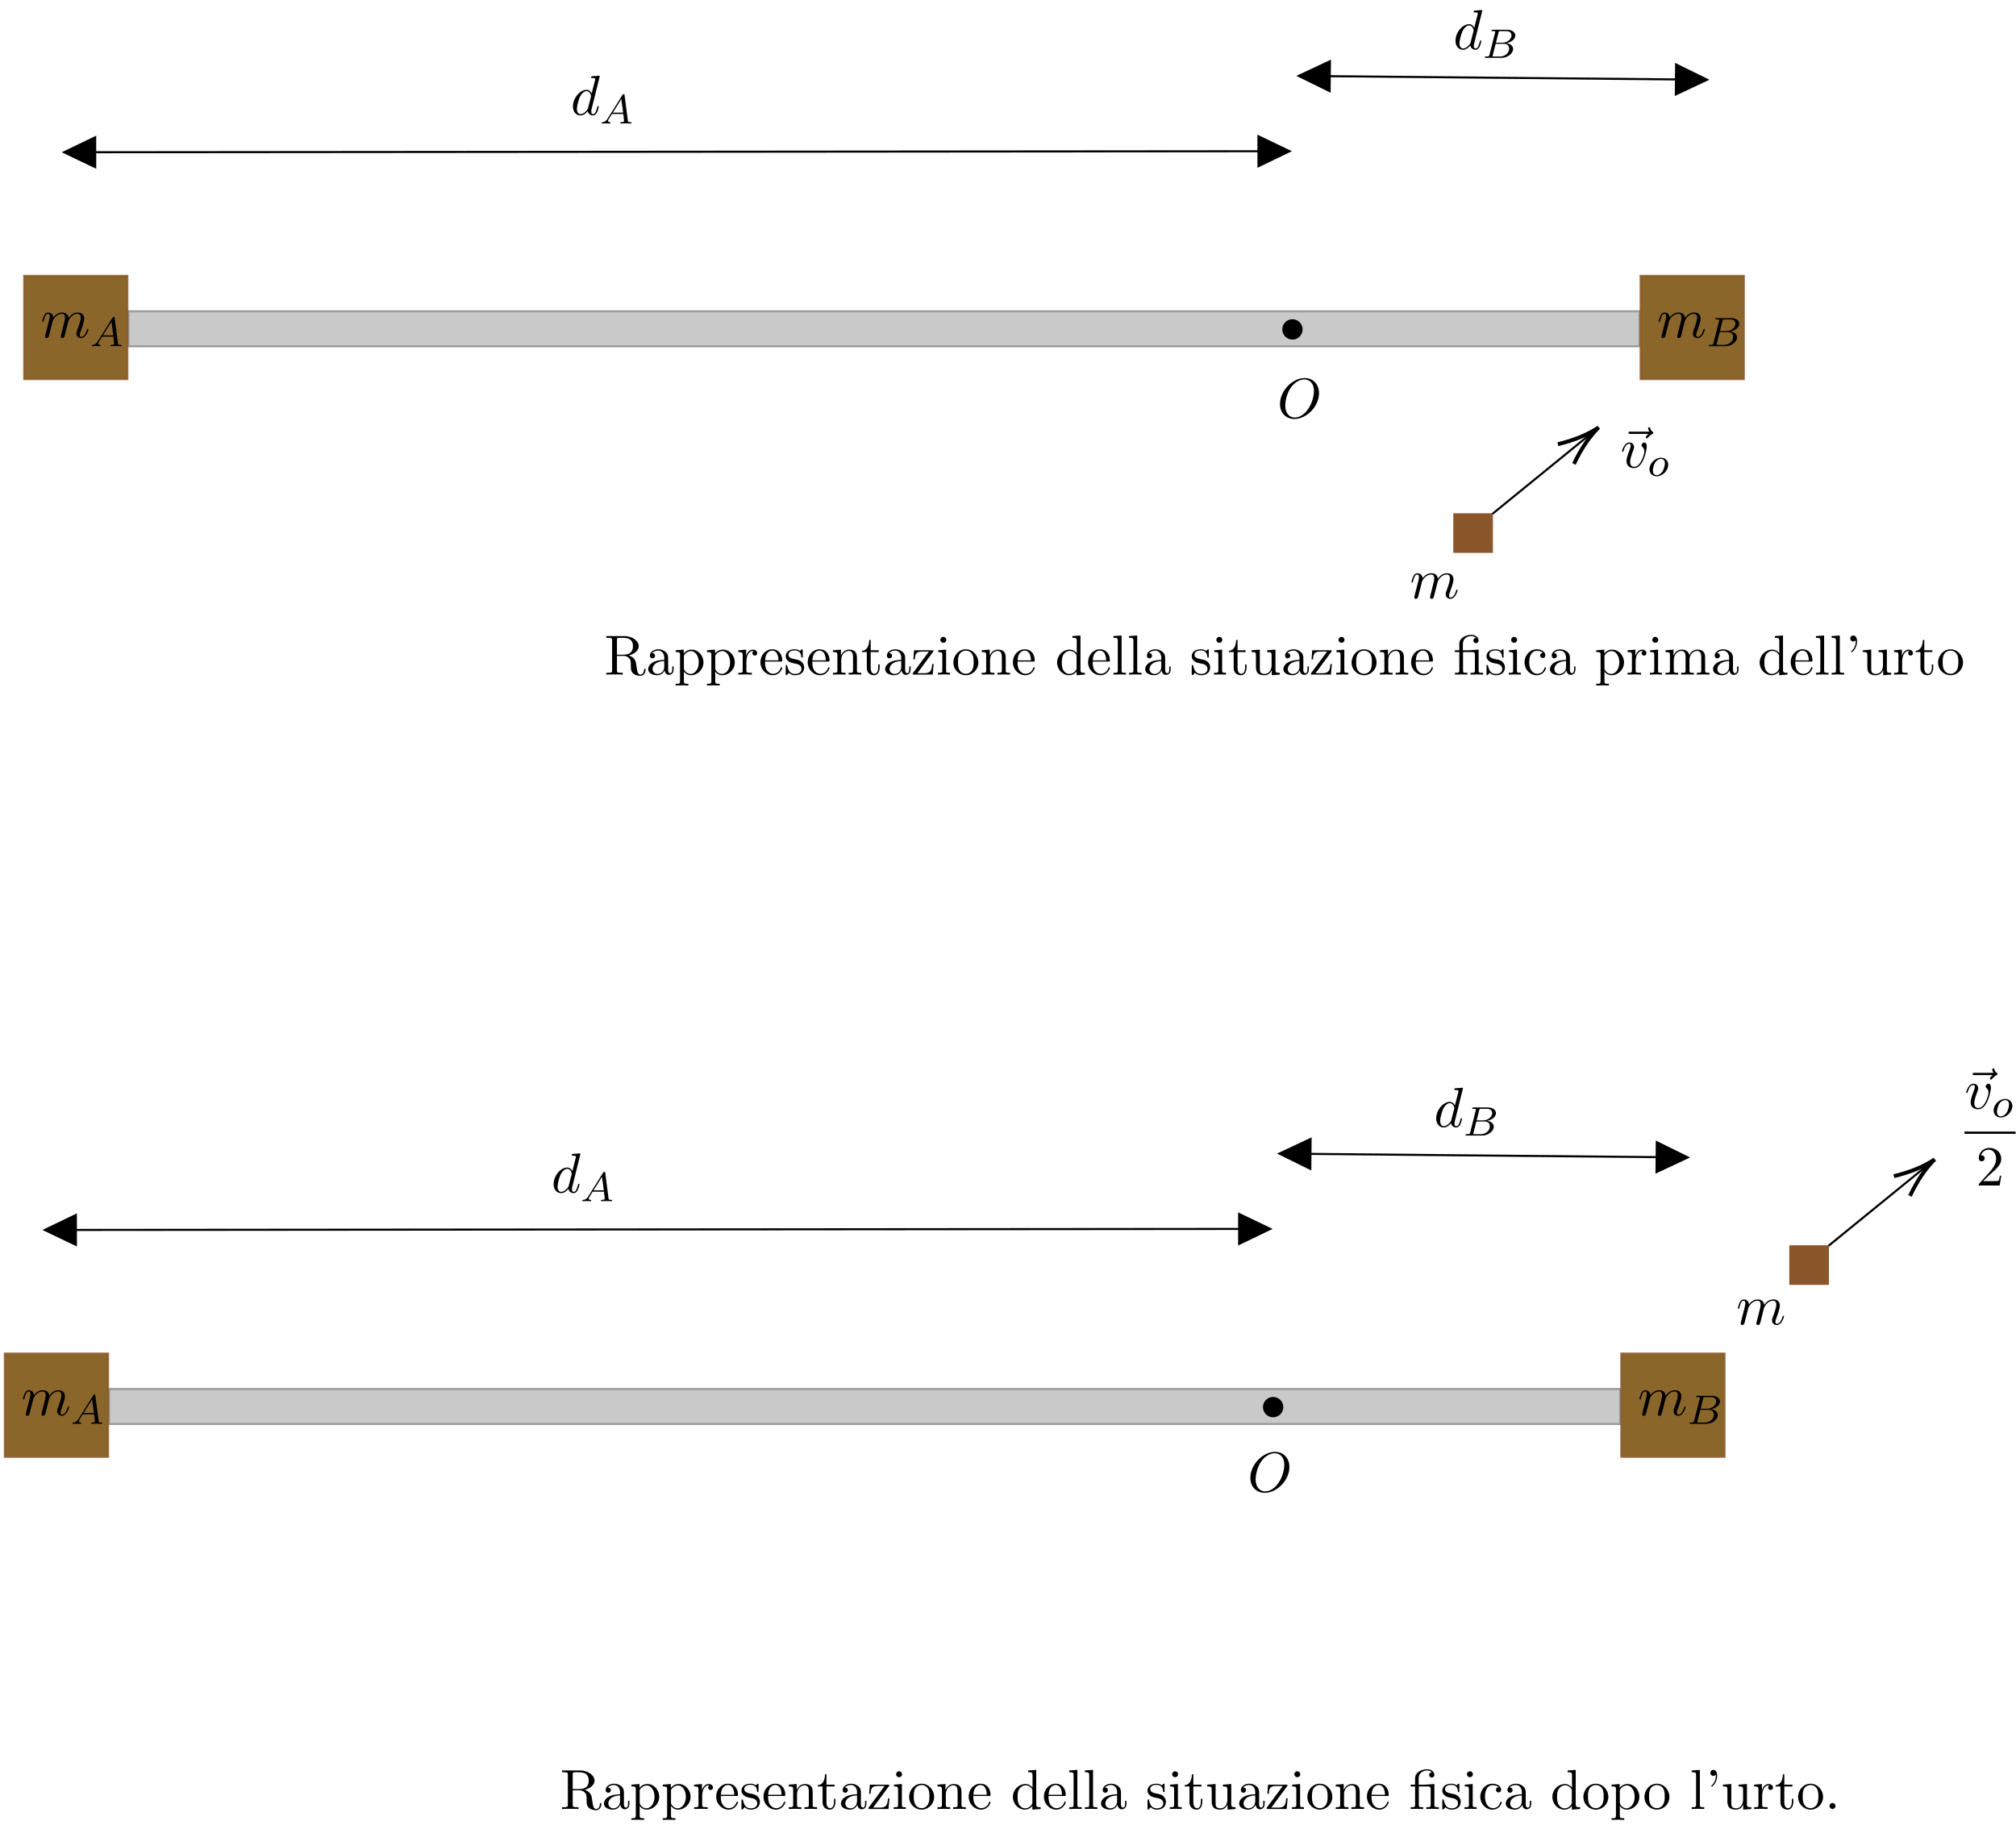 <?xml version="1.0" encoding="UTF-8"?>
<svg xmlns="http://www.w3.org/2000/svg" xmlns:xlink="http://www.w3.org/1999/xlink" width="390pt" height="353pt" viewBox="0 0 390 353" version="1.1">
<defs>
<g>
<symbol overflow="visible" id="glyph0-0">
<path style="stroke:none;" d=""/>
</symbol>
<symbol overflow="visible" id="glyph0-1">
<path style="stroke:none;" d="M 0.953 -0.641 C 0.922 -0.484 0.859 -0.234 0.859 -0.172 C 0.859 0.016 1.016 0.125 1.172 0.125 C 1.312 0.125 1.5 0.031 1.578 -0.188 C 1.594 -0.203 1.719 -0.719 1.781 -1 L 2.031 -1.969 C 2.094 -2.219 2.156 -2.453 2.219 -2.703 C 2.25 -2.891 2.344 -3.203 2.359 -3.25 C 2.516 -3.594 3.094 -4.578 4.141 -4.578 C 4.625 -4.578 4.719 -4.172 4.719 -3.812 C 4.719 -3.547 4.641 -3.234 4.562 -2.906 L 4.25 -1.641 L 4.031 -0.812 C 3.984 -0.594 3.891 -0.234 3.891 -0.172 C 3.891 0.016 4.047 0.125 4.203 0.125 C 4.547 0.125 4.609 -0.156 4.703 -0.5 C 4.859 -1.109 5.25 -2.703 5.359 -3.125 C 5.391 -3.266 5.969 -4.578 7.156 -4.578 C 7.625 -4.578 7.75 -4.203 7.75 -3.812 C 7.75 -3.203 7.281 -1.953 7.062 -1.375 C 6.969 -1.109 6.922 -1 6.922 -0.781 C 6.922 -0.266 7.312 0.125 7.812 0.125 C 8.844 0.125 9.25 -1.469 9.25 -1.562 C 9.25 -1.672 9.156 -1.672 9.125 -1.672 C 9.016 -1.672 9.016 -1.641 8.953 -1.469 C 8.797 -0.891 8.438 -0.125 7.844 -0.125 C 7.656 -0.125 7.578 -0.234 7.578 -0.484 C 7.578 -0.75 7.672 -1.016 7.781 -1.25 C 7.984 -1.828 8.438 -3.031 8.438 -3.656 C 8.438 -4.359 8 -4.828 7.188 -4.828 C 6.375 -4.828 5.812 -4.344 5.406 -3.766 C 5.406 -3.906 5.359 -4.281 5.062 -4.531 C 4.781 -4.766 4.438 -4.828 4.172 -4.828 C 3.188 -4.828 2.656 -4.125 2.469 -3.875 C 2.406 -4.5 1.953 -4.828 1.469 -4.828 C 0.953 -4.828 0.75 -4.391 0.656 -4.203 C 0.453 -3.812 0.312 -3.172 0.312 -3.141 C 0.312 -3.031 0.422 -3.031 0.453 -3.031 C 0.562 -3.031 0.562 -3.047 0.625 -3.281 C 0.812 -4.062 1.031 -4.578 1.422 -4.578 C 1.609 -4.578 1.766 -4.5 1.766 -4.078 C 1.766 -3.844 1.734 -3.734 1.594 -3.156 Z M 0.953 -0.641 "/>
</symbol>
<symbol overflow="visible" id="glyph0-2">
<path style="stroke:none;" d="M 5.625 -7.453 C 5.625 -7.453 5.625 -7.562 5.484 -7.562 C 5.328 -7.562 4.281 -7.469 4.094 -7.453 C 4.016 -7.438 3.953 -7.391 3.953 -7.234 C 3.953 -7.109 4.047 -7.109 4.203 -7.109 C 4.734 -7.109 4.75 -7.031 4.75 -6.922 L 4.719 -6.703 L 4.062 -4.125 C 3.875 -4.531 3.562 -4.828 3.062 -4.828 C 1.781 -4.828 0.438 -3.219 0.438 -1.625 C 0.438 -0.594 1.031 0.125 1.891 0.125 C 2.109 0.125 2.656 0.078 3.297 -0.703 C 3.391 -0.234 3.781 0.125 4.297 0.125 C 4.672 0.125 4.922 -0.125 5.109 -0.484 C 5.297 -0.875 5.438 -1.531 5.438 -1.562 C 5.438 -1.672 5.328 -1.672 5.297 -1.672 C 5.188 -1.672 5.188 -1.625 5.141 -1.469 C 4.969 -0.766 4.766 -0.125 4.312 -0.125 C 4.031 -0.125 3.984 -0.406 3.984 -0.625 C 3.984 -0.891 4.016 -0.953 4.062 -1.141 Z M 3.359 -1.297 C 3.297 -1.094 3.297 -1.078 3.141 -0.891 C 2.656 -0.297 2.219 -0.125 1.906 -0.125 C 1.359 -0.125 1.203 -0.719 1.203 -1.141 C 1.203 -1.688 1.562 -3.031 1.812 -3.531 C 2.156 -4.172 2.641 -4.578 3.078 -4.578 C 3.781 -4.578 3.938 -3.688 3.938 -3.625 C 3.938 -3.562 3.922 -3.484 3.906 -3.438 Z M 3.359 -1.297 "/>
</symbol>
<symbol overflow="visible" id="glyph0-3">
<path style="stroke:none;" d="M 5.859 -6.484 C 5.703 -6.344 5.344 -6.047 5.344 -5.844 C 5.344 -5.734 5.453 -5.625 5.562 -5.625 C 5.656 -5.625 5.719 -5.703 5.766 -5.766 C 5.906 -5.938 6.156 -6.234 6.625 -6.484 C 6.703 -6.516 6.812 -6.578 6.812 -6.703 C 6.812 -6.812 6.734 -6.875 6.656 -6.922 C 6.422 -7.094 6.297 -7.281 6.219 -7.547 C 6.188 -7.641 6.156 -7.781 6 -7.781 C 5.844 -7.781 5.781 -7.641 5.781 -7.562 C 5.781 -7.5 5.875 -7.156 6.047 -6.922 L 2.359 -6.922 C 2.188 -6.922 1.984 -6.922 1.984 -6.703 C 1.984 -6.484 2.188 -6.484 2.359 -6.484 Z M 5.859 -6.484 "/>
</symbol>
<symbol overflow="visible" id="glyph0-4">
<path style="stroke:none;" d="M 5.109 -4.062 C 5.109 -4.641 4.828 -4.828 4.625 -4.828 C 4.359 -4.828 4.094 -4.531 4.094 -4.297 C 4.094 -4.156 4.141 -4.094 4.266 -3.969 C 4.5 -3.75 4.641 -3.469 4.641 -3.078 C 4.641 -2.625 3.969 -0.125 2.688 -0.125 C 2.141 -0.125 1.891 -0.5 1.891 -1.062 C 1.891 -1.672 2.188 -2.469 2.516 -3.375 C 2.594 -3.562 2.656 -3.719 2.656 -3.922 C 2.656 -4.422 2.297 -4.828 1.75 -4.828 C 0.734 -4.828 0.312 -3.234 0.312 -3.141 C 0.312 -3.031 0.422 -3.031 0.453 -3.031 C 0.562 -3.031 0.562 -3.047 0.625 -3.234 C 0.938 -4.328 1.406 -4.578 1.719 -4.578 C 1.812 -4.578 2 -4.578 2 -4.234 C 2 -3.953 1.891 -3.672 1.812 -3.469 C 1.328 -2.203 1.188 -1.703 1.188 -1.234 C 1.188 -0.047 2.156 0.125 2.656 0.125 C 4.484 0.125 5.109 -3.484 5.109 -4.062 Z M 5.109 -4.062 "/>
</symbol>
<symbol overflow="visible" id="glyph0-5">
<path style="stroke:none;" d="M 8.078 -4.75 C 8.078 -6.516 6.922 -7.688 5.297 -7.688 C 2.938 -7.688 0.531 -5.219 0.531 -2.672 C 0.531 -0.859 1.75 0.234 3.328 0.234 C 5.641 0.234 8.078 -2.156 8.078 -4.75 Z M 3.391 -0.047 C 2.312 -0.047 1.547 -0.922 1.547 -2.359 C 1.547 -2.844 1.703 -4.438 2.547 -5.719 C 3.297 -6.844 4.359 -7.422 5.219 -7.422 C 6.125 -7.422 7.094 -6.812 7.094 -5.188 C 7.094 -4.391 6.812 -2.688 5.719 -1.359 C 5.203 -0.688 4.312 -0.047 3.391 -0.047 Z M 3.391 -0.047 "/>
</symbol>
<symbol overflow="visible" id="glyph1-0">
<path style="stroke:none;" d=""/>
</symbol>
<symbol overflow="visible" id="glyph1-1">
<path style="stroke:none;" d="M 1.469 -0.953 C 1.109 -0.359 0.781 -0.281 0.5 -0.266 C 0.422 -0.25 0.312 -0.25 0.312 -0.109 C 0.312 -0.094 0.328 0 0.438 0 C 0.5 0 0.547 -0.031 1.109 -0.031 C 1.656 -0.031 1.828 0 1.875 0 C 1.906 0 2.031 0 2.031 -0.156 C 2.031 -0.25 1.922 -0.266 1.891 -0.266 C 1.719 -0.266 1.547 -0.328 1.547 -0.516 C 1.547 -0.625 1.625 -0.734 1.766 -0.969 L 2.312 -1.844 L 4.5 -1.844 L 4.656 -0.5 C 4.656 -0.375 4.516 -0.266 4.141 -0.266 C 4.031 -0.266 3.922 -0.266 3.922 -0.109 C 3.922 -0.109 3.922 0 4.062 0 C 4.141 0 4.438 -0.016 4.516 -0.031 L 5.016 -0.031 C 5.734 -0.031 5.859 0 5.922 0 C 5.953 0 6.094 0 6.094 -0.156 C 6.094 -0.266 5.984 -0.266 5.859 -0.266 C 5.422 -0.266 5.406 -0.328 5.391 -0.531 L 4.75 -5.453 C 4.734 -5.641 4.719 -5.688 4.594 -5.688 C 4.453 -5.688 4.406 -5.609 4.344 -5.531 Z M 2.484 -2.109 L 4.125 -4.719 L 4.469 -2.109 Z M 2.484 -2.109 "/>
</symbol>
<symbol overflow="visible" id="glyph1-2">
<path style="stroke:none;" d="M 1.344 -0.625 C 1.281 -0.328 1.266 -0.266 0.672 -0.266 C 0.516 -0.266 0.422 -0.266 0.422 -0.109 C 0.422 0 0.531 0 0.656 0 L 3.625 0 C 4.938 0 5.906 -0.938 5.906 -1.703 C 5.906 -2.281 5.406 -2.75 4.609 -2.844 C 5.531 -3.016 6.328 -3.625 6.328 -4.328 C 6.328 -4.922 5.75 -5.438 4.75 -5.438 L 1.969 -5.438 C 1.828 -5.438 1.719 -5.438 1.719 -5.297 C 1.719 -5.172 1.812 -5.172 1.953 -5.172 C 2.219 -5.172 2.453 -5.172 2.453 -5.047 C 2.453 -5.016 2.438 -5.016 2.422 -4.906 Z M 2.594 -2.938 L 3.078 -4.891 C 3.141 -5.156 3.156 -5.172 3.484 -5.172 L 4.625 -5.172 C 5.406 -5.172 5.594 -4.672 5.594 -4.344 C 5.594 -3.672 4.859 -2.938 3.844 -2.938 Z M 2.047 -0.266 C 1.969 -0.281 1.938 -0.281 1.938 -0.328 C 1.938 -0.391 1.953 -0.469 1.969 -0.516 L 2.531 -2.719 L 4.156 -2.719 C 4.891 -2.719 5.141 -2.219 5.141 -1.766 C 5.141 -0.984 4.375 -0.266 3.422 -0.266 Z M 2.047 -0.266 "/>
</symbol>
<symbol overflow="visible" id="glyph1-3">
<path style="stroke:none;" d="M 3.969 -2.141 C 3.969 -2.922 3.406 -3.516 2.578 -3.516 C 1.453 -3.516 0.344 -2.422 0.344 -1.297 C 0.344 -0.484 0.922 0.078 1.734 0.078 C 2.875 0.078 3.969 -1.031 3.969 -2.141 Z M 1.75 -0.141 C 1.469 -0.141 1 -0.281 1 -1.016 C 1 -1.344 1.141 -2.203 1.531 -2.703 C 1.922 -3.203 2.359 -3.297 2.578 -3.297 C 2.906 -3.297 3.328 -3.094 3.328 -2.422 C 3.328 -2.109 3.172 -1.344 2.875 -0.875 C 2.578 -0.422 2.141 -0.141 1.75 -0.141 Z M 1.75 -0.141 "/>
</symbol>
<symbol overflow="visible" id="glyph2-0">
<path style="stroke:none;" d=""/>
</symbol>
<symbol overflow="visible" id="glyph2-1">
<path style="stroke:none;" d="M 1.391 -0.844 L 2.547 -1.969 C 4.25 -3.469 4.891 -4.062 4.891 -5.141 C 4.891 -6.391 3.922 -7.266 2.578 -7.266 C 1.359 -7.266 0.547 -6.266 0.547 -5.297 C 0.547 -4.672 1.094 -4.672 1.125 -4.672 C 1.312 -4.672 1.688 -4.812 1.688 -5.25 C 1.688 -5.547 1.5 -5.828 1.109 -5.828 C 1.031 -5.828 1 -5.828 0.969 -5.812 C 1.219 -6.516 1.812 -6.922 2.438 -6.922 C 3.438 -6.922 3.906 -6.047 3.906 -5.141 C 3.906 -4.281 3.359 -3.406 2.766 -2.734 L 0.672 -0.406 C 0.547 -0.281 0.547 -0.266 0.547 0 L 4.594 0 L 4.891 -1.891 L 4.625 -1.891 C 4.562 -1.578 4.5 -1.094 4.391 -0.922 C 4.312 -0.844 3.594 -0.844 3.344 -0.844 Z M 1.391 -0.844 "/>
</symbol>
<symbol overflow="visible" id="glyph2-2">
<path style="stroke:none;" d="M 2.438 -3.844 L 2.438 -6.672 C 2.438 -6.922 2.438 -7.062 2.688 -7.094 C 2.797 -7.109 3.109 -7.109 3.328 -7.109 C 4.312 -7.109 5.531 -7.062 5.531 -5.484 C 5.531 -4.734 5.266 -3.844 3.656 -3.844 Z M 4.75 -3.703 C 5.797 -3.969 6.656 -4.641 6.656 -5.484 C 6.656 -6.531 5.406 -7.453 3.812 -7.453 L 0.375 -7.453 L 0.375 -7.109 L 0.641 -7.109 C 1.484 -7.109 1.5 -6.984 1.5 -6.594 L 1.5 -0.844 C 1.5 -0.453 1.484 -0.344 0.641 -0.344 L 0.375 -0.344 L 0.375 0 C 0.781 -0.031 1.547 -0.031 1.969 -0.031 C 2.406 -0.031 3.172 -0.031 3.562 0 L 3.562 -0.344 L 3.297 -0.344 C 2.469 -0.344 2.438 -0.453 2.438 -0.844 L 2.438 -3.609 L 3.703 -3.609 C 3.875 -3.609 4.328 -3.609 4.719 -3.234 C 5.125 -2.844 5.125 -2.516 5.125 -1.781 C 5.125 -1.062 5.125 -0.625 5.578 -0.219 C 6.016 0.172 6.625 0.234 6.953 0.234 C 7.797 0.234 7.984 -0.656 7.984 -0.953 C 7.984 -1.031 7.984 -1.141 7.844 -1.141 C 7.719 -1.141 7.719 -1.047 7.703 -0.969 C 7.641 -0.203 7.266 0 6.984 0 C 6.453 0 6.375 -0.562 6.219 -1.578 L 6.078 -2.438 C 5.875 -3.141 5.344 -3.5 4.75 -3.703 Z M 4.75 -3.703 "/>
</symbol>
<symbol overflow="visible" id="glyph2-3">
<path style="stroke:none;" d="M 3.625 -0.828 C 3.672 -0.391 3.969 0.062 4.484 0.062 C 4.719 0.062 5.375 -0.094 5.375 -0.969 L 5.375 -1.578 L 5.109 -1.578 L 5.109 -0.969 C 5.109 -0.344 4.828 -0.266 4.719 -0.266 C 4.359 -0.266 4.312 -0.766 4.312 -0.812 L 4.312 -3 C 4.312 -3.453 4.312 -3.875 3.922 -4.281 C 3.484 -4.719 2.938 -4.891 2.422 -4.891 C 1.531 -4.891 0.781 -4.375 0.781 -3.656 C 0.781 -3.328 1 -3.141 1.281 -3.141 C 1.578 -3.141 1.781 -3.359 1.781 -3.641 C 1.781 -3.781 1.719 -4.141 1.219 -4.141 C 1.516 -4.531 2.047 -4.641 2.406 -4.641 C 2.938 -4.641 3.562 -4.219 3.562 -3.25 L 3.562 -2.844 C 3 -2.812 2.234 -2.781 1.547 -2.453 C 0.734 -2.078 0.453 -1.516 0.453 -1.031 C 0.453 -0.156 1.516 0.125 2.203 0.125 C 2.922 0.125 3.422 -0.312 3.625 -0.828 Z M 3.562 -2.625 L 3.562 -1.531 C 3.562 -0.484 2.766 -0.125 2.281 -0.125 C 1.75 -0.125 1.297 -0.5 1.297 -1.047 C 1.297 -1.641 1.75 -2.547 3.562 -2.625 Z M 3.562 -2.625 "/>
</symbol>
<symbol overflow="visible" id="glyph2-4">
<path style="stroke:none;" d="M 1.875 -4.094 L 1.875 -4.828 L 0.312 -4.703 L 0.312 -4.359 C 1.078 -4.359 1.156 -4.297 1.156 -3.812 L 1.156 1.281 C 1.156 1.781 1.031 1.781 0.312 1.781 L 0.312 2.109 C 0.672 2.109 1.25 2.078 1.531 2.078 C 1.828 2.078 2.375 2.109 2.766 2.109 L 2.766 1.781 C 2.031 1.781 1.906 1.781 1.906 1.281 L 1.906 -0.641 C 1.969 -0.469 2.422 0.125 3.25 0.125 C 4.547 0.125 5.688 -0.953 5.688 -2.359 C 5.688 -3.734 4.625 -4.828 3.406 -4.828 C 2.547 -4.828 2.094 -4.344 1.875 -4.094 Z M 1.906 -1.25 L 1.906 -3.672 C 2.219 -4.234 2.766 -4.547 3.312 -4.547 C 4.109 -4.547 4.781 -3.594 4.781 -2.359 C 4.781 -1.031 4.016 -0.125 3.203 -0.125 C 2.766 -0.125 2.359 -0.344 2.062 -0.781 C 1.906 -1.016 1.906 -1.031 1.906 -1.25 Z M 1.906 -1.25 "/>
</symbol>
<symbol overflow="visible" id="glyph2-5">
<path style="stroke:none;" d="M 1.828 -3.625 L 1.828 -4.828 L 0.312 -4.703 L 0.312 -4.359 C 1.062 -4.359 1.156 -4.281 1.156 -3.75 L 1.156 -0.828 C 1.156 -0.344 1.031 -0.344 0.312 -0.344 L 0.312 0 C 0.734 -0.016 1.25 -0.031 1.547 -0.031 C 1.984 -0.031 2.5 -0.031 2.938 0 L 2.938 -0.344 L 2.703 -0.344 C 1.891 -0.344 1.875 -0.453 1.875 -0.844 L 1.875 -2.531 C 1.875 -3.609 2.328 -4.578 3.156 -4.578 C 3.234 -4.578 3.266 -4.578 3.281 -4.562 C 3.25 -4.562 3.031 -4.422 3.031 -4.141 C 3.031 -3.844 3.266 -3.672 3.5 -3.672 C 3.703 -3.672 3.969 -3.812 3.969 -4.156 C 3.969 -4.5 3.625 -4.828 3.156 -4.828 C 2.359 -4.828 1.969 -4.094 1.828 -3.625 Z M 1.828 -3.625 "/>
</symbol>
<symbol overflow="visible" id="glyph2-6">
<path style="stroke:none;" d="M 1.219 -2.75 C 1.281 -4.375 2.203 -4.641 2.578 -4.641 C 3.703 -4.641 3.812 -3.172 3.812 -2.75 Z M 1.203 -2.516 L 4.25 -2.516 C 4.5 -2.516 4.531 -2.516 4.531 -2.75 C 4.531 -3.828 3.938 -4.891 2.578 -4.891 C 1.312 -4.891 0.312 -3.766 0.312 -2.406 C 0.312 -0.938 1.453 0.125 2.703 0.125 C 4.031 0.125 4.531 -1.094 4.531 -1.297 C 4.531 -1.406 4.438 -1.422 4.391 -1.422 C 4.281 -1.422 4.266 -1.359 4.25 -1.281 C 3.859 -0.156 2.875 -0.156 2.766 -0.156 C 2.219 -0.156 1.781 -0.484 1.531 -0.891 C 1.203 -1.406 1.203 -2.125 1.203 -2.516 Z M 1.203 -2.516 "/>
</symbol>
<symbol overflow="visible" id="glyph2-7">
<path style="stroke:none;" d="M 2.266 -2.109 C 2.516 -2.078 3.406 -1.891 3.406 -1.109 C 3.406 -0.562 3.016 -0.125 2.172 -0.125 C 1.25 -0.125 0.859 -0.734 0.656 -1.672 C 0.625 -1.812 0.609 -1.859 0.5 -1.859 C 0.359 -1.859 0.359 -1.781 0.359 -1.578 L 0.359 -0.141 C 0.359 0.047 0.359 0.125 0.484 0.125 C 0.531 0.125 0.547 0.109 0.75 -0.094 C 0.781 -0.125 0.781 -0.141 0.969 -0.344 C 1.453 0.109 1.938 0.125 2.172 0.125 C 3.422 0.125 3.922 -0.609 3.922 -1.391 C 3.922 -1.969 3.594 -2.297 3.469 -2.438 C 3.109 -2.781 2.688 -2.875 2.219 -2.953 C 1.609 -3.078 0.891 -3.219 0.891 -3.844 C 0.891 -4.234 1.172 -4.672 2.109 -4.672 C 3.297 -4.672 3.359 -3.703 3.375 -3.359 C 3.391 -3.266 3.484 -3.266 3.516 -3.266 C 3.656 -3.266 3.656 -3.312 3.656 -3.516 L 3.656 -4.625 C 3.656 -4.812 3.656 -4.891 3.531 -4.891 C 3.484 -4.891 3.453 -4.891 3.312 -4.75 C 3.281 -4.719 3.172 -4.609 3.125 -4.578 C 2.719 -4.891 2.266 -4.891 2.109 -4.891 C 0.781 -4.891 0.359 -4.156 0.359 -3.547 C 0.359 -3.156 0.531 -2.859 0.828 -2.625 C 1.172 -2.328 1.484 -2.266 2.266 -2.109 Z M 2.266 -2.109 "/>
</symbol>
<symbol overflow="visible" id="glyph2-8">
<path style="stroke:none;" d="M 1.203 -3.75 L 1.203 -0.828 C 1.203 -0.344 1.078 -0.344 0.344 -0.344 L 0.344 0 C 0.734 -0.016 1.281 -0.031 1.578 -0.031 C 1.859 -0.031 2.438 -0.016 2.797 0 L 2.797 -0.344 C 2.078 -0.344 1.953 -0.344 1.953 -0.828 L 1.953 -2.828 C 1.953 -3.969 2.719 -4.578 3.422 -4.578 C 4.109 -4.578 4.234 -3.984 4.234 -3.375 L 4.234 -0.828 C 4.234 -0.344 4.109 -0.344 3.375 -0.344 L 3.375 0 C 3.766 -0.016 4.312 -0.031 4.609 -0.031 C 4.891 -0.031 5.469 -0.016 5.828 0 L 5.828 -0.344 C 5.266 -0.344 5 -0.344 4.984 -0.672 L 4.984 -2.75 C 4.984 -3.688 4.984 -4.031 4.641 -4.422 C 4.5 -4.609 4.141 -4.828 3.5 -4.828 C 2.703 -4.828 2.188 -4.359 1.891 -3.672 L 1.891 -4.828 L 0.344 -4.703 L 0.344 -4.359 C 1.109 -4.359 1.203 -4.281 1.203 -3.75 Z M 1.203 -3.75 "/>
</symbol>
<symbol overflow="visible" id="glyph2-9">
<path style="stroke:none;" d="M 1.891 -4.359 L 3.453 -4.359 L 3.453 -4.703 L 1.891 -4.703 L 1.891 -6.703 L 1.609 -6.703 C 1.609 -5.812 1.281 -4.641 0.203 -4.609 L 0.203 -4.359 L 1.141 -4.359 L 1.141 -1.359 C 1.141 -0.016 2.156 0.125 2.547 0.125 C 3.312 0.125 3.625 -0.656 3.625 -1.359 L 3.625 -1.969 L 3.344 -1.969 L 3.344 -1.375 C 3.344 -0.562 3.016 -0.156 2.625 -0.156 C 1.891 -0.156 1.891 -1.141 1.891 -1.328 Z M 1.891 -4.359 "/>
</symbol>
<symbol overflow="visible" id="glyph2-10">
<path style="stroke:none;" d="M 4.25 -4.375 C 4.359 -4.5 4.359 -4.516 4.359 -4.562 C 4.359 -4.703 4.266 -4.703 4.062 -4.703 L 0.578 -4.703 L 0.453 -2.938 L 0.734 -2.938 C 0.797 -4.062 1 -4.453 2.203 -4.453 L 3.453 -4.453 L 0.406 -0.344 C 0.312 -0.234 0.312 -0.203 0.312 -0.156 C 0.312 0 0.375 0 0.594 0 L 4.188 0 L 4.375 -2.047 L 4.094 -2.047 C 4 -0.75 3.781 -0.266 2.516 -0.266 L 1.219 -0.266 Z M 4.25 -4.375 "/>
</symbol>
<symbol overflow="visible" id="glyph2-11">
<path style="stroke:none;" d="M 1.938 -4.828 L 0.406 -4.703 L 0.406 -4.359 C 1.109 -4.359 1.203 -4.297 1.203 -3.766 L 1.203 -0.828 C 1.203 -0.344 1.094 -0.344 0.359 -0.344 L 0.359 0 C 0.703 -0.016 1.297 -0.031 1.562 -0.031 C 1.938 -0.031 2.328 -0.016 2.688 0 L 2.688 -0.344 C 1.969 -0.344 1.938 -0.391 1.938 -0.812 Z M 1.969 -6.719 C 1.969 -7.062 1.703 -7.297 1.391 -7.297 C 1.062 -7.297 0.812 -7 0.812 -6.719 C 0.812 -6.422 1.062 -6.141 1.391 -6.141 C 1.703 -6.141 1.969 -6.375 1.969 -6.719 Z M 1.969 -6.719 "/>
</symbol>
<symbol overflow="visible" id="glyph2-12">
<path style="stroke:none;" d="M 5.141 -2.328 C 5.141 -3.734 4.047 -4.891 2.719 -4.891 C 1.359 -4.891 0.312 -3.703 0.312 -2.328 C 0.312 -0.922 1.438 0.125 2.719 0.125 C 4.031 0.125 5.141 -0.953 5.141 -2.328 Z M 2.719 -0.156 C 2.25 -0.156 1.781 -0.375 1.484 -0.891 C 1.203 -1.359 1.203 -2.031 1.203 -2.422 C 1.203 -2.844 1.203 -3.438 1.469 -3.922 C 1.766 -4.422 2.281 -4.641 2.719 -4.641 C 3.203 -4.641 3.672 -4.406 3.953 -3.938 C 4.234 -3.469 4.234 -2.828 4.234 -2.422 C 4.234 -2.031 4.234 -1.438 3.984 -0.953 C 3.75 -0.469 3.266 -0.156 2.719 -0.156 Z M 2.719 -0.156 "/>
</symbol>
<symbol overflow="visible" id="glyph2-13">
<path style="stroke:none;" d="M 4.141 -0.594 L 4.141 0.125 L 5.75 0 L 5.75 -0.344 C 4.984 -0.344 4.891 -0.422 4.891 -0.953 L 4.891 -7.562 L 3.328 -7.453 L 3.328 -7.109 C 4.094 -7.109 4.172 -7.031 4.172 -6.5 L 4.172 -4.141 C 3.859 -4.531 3.391 -4.828 2.797 -4.828 C 1.516 -4.828 0.375 -3.75 0.375 -2.344 C 0.375 -0.953 1.438 0.125 2.688 0.125 C 3.375 0.125 3.875 -0.25 4.141 -0.594 Z M 4.141 -3.516 L 4.141 -1.281 C 4.141 -1.094 4.141 -1.062 4.031 -0.891 C 3.703 -0.359 3.203 -0.125 2.734 -0.125 C 2.25 -0.125 1.859 -0.406 1.594 -0.812 C 1.312 -1.266 1.281 -1.891 1.281 -2.328 C 1.281 -2.734 1.297 -3.391 1.609 -3.875 C 1.844 -4.219 2.25 -4.578 2.844 -4.578 C 3.234 -4.578 3.688 -4.422 4.031 -3.922 C 4.141 -3.734 4.141 -3.719 4.141 -3.516 Z M 4.141 -3.516 "/>
</symbol>
<symbol overflow="visible" id="glyph2-14">
<path style="stroke:none;" d="M 1.938 -7.562 L 0.359 -7.453 L 0.359 -7.109 C 1.125 -7.109 1.203 -7.031 1.203 -6.5 L 1.203 -0.828 C 1.203 -0.344 1.094 -0.344 0.359 -0.344 L 0.359 0 C 0.719 -0.016 1.297 -0.031 1.578 -0.031 C 1.844 -0.031 2.375 -0.016 2.781 0 L 2.781 -0.344 C 2.047 -0.344 1.938 -0.344 1.938 -0.828 Z M 1.938 -7.562 "/>
</symbol>
<symbol overflow="visible" id="glyph2-15">
<path style="stroke:none;" d="M 4.266 -0.859 L 4.266 0.125 L 5.828 0 L 5.828 -0.344 C 5.078 -0.344 4.984 -0.422 4.984 -0.953 L 4.984 -4.828 L 3.375 -4.703 L 3.375 -4.359 C 4.141 -4.359 4.234 -4.281 4.234 -3.75 L 4.234 -1.812 C 4.234 -0.859 3.703 -0.125 2.906 -0.125 C 2 -0.125 1.953 -0.625 1.953 -1.203 L 1.953 -4.828 L 0.344 -4.703 L 0.344 -4.359 C 1.203 -4.359 1.203 -4.328 1.203 -3.359 L 1.203 -1.719 C 1.203 -0.875 1.203 0.125 2.859 0.125 C 3.469 0.125 3.953 -0.188 4.266 -0.859 Z M 4.266 -0.859 "/>
</symbol>
<symbol overflow="visible" id="glyph2-16">
<path style="stroke:none;" d="M 3.594 -4.359 C 4.094 -4.359 4.172 -4.219 4.172 -3.781 L 4.172 -0.828 C 4.172 -0.344 4.062 -0.344 3.328 -0.344 L 3.328 0 C 3.688 -0.016 4.266 -0.031 4.531 -0.031 C 4.812 -0.031 5.344 -0.016 5.75 0 L 5.75 -0.344 C 5.016 -0.344 4.891 -0.344 4.891 -0.828 L 4.891 -4.828 L 3.516 -4.734 C 3.344 -4.719 3.344 -4.719 3.328 -4.719 C 3.297 -4.703 3.281 -4.703 3.125 -4.703 L 1.844 -4.703 L 1.844 -5.938 C 1.844 -7.016 2.781 -7.453 3.453 -7.453 C 3.781 -7.453 4.172 -7.344 4.391 -7.094 C 3.953 -7.062 3.875 -6.766 3.875 -6.594 C 3.875 -6.234 4.172 -6.078 4.375 -6.078 C 4.625 -6.078 4.875 -6.266 4.875 -6.594 C 4.875 -7.234 4.281 -7.688 3.469 -7.688 C 2.453 -7.688 1.156 -7.125 1.156 -5.938 L 1.156 -4.703 L 0.297 -4.703 L 0.297 -4.359 L 1.156 -4.359 L 1.156 -0.828 C 1.156 -0.344 1.031 -0.344 0.312 -0.344 L 0.312 0 C 0.672 -0.016 1.25 -0.031 1.516 -0.031 C 1.781 -0.031 2.328 -0.016 2.719 0 L 2.719 -0.344 C 2 -0.344 1.875 -0.344 1.875 -0.828 L 1.875 -4.359 Z M 3.594 -4.359 "/>
</symbol>
<symbol overflow="visible" id="glyph2-17">
<path style="stroke:none;" d="M 1.281 -2.375 C 1.281 -4.156 2.172 -4.609 2.75 -4.609 C 2.844 -4.609 3.531 -4.609 3.922 -4.203 C 3.469 -4.172 3.406 -3.844 3.406 -3.703 C 3.406 -3.422 3.594 -3.203 3.906 -3.203 C 4.188 -3.203 4.406 -3.391 4.406 -3.719 C 4.406 -4.453 3.578 -4.891 2.734 -4.891 C 1.375 -4.891 0.375 -3.703 0.375 -2.359 C 0.375 -0.953 1.453 0.125 2.719 0.125 C 4.172 0.125 4.531 -1.188 4.531 -1.297 C 4.531 -1.406 4.422 -1.406 4.391 -1.406 C 4.281 -1.406 4.266 -1.359 4.25 -1.297 C 3.922 -0.281 3.219 -0.156 2.812 -0.156 C 2.234 -0.156 1.281 -0.625 1.281 -2.375 Z M 1.281 -2.375 "/>
</symbol>
<symbol overflow="visible" id="glyph2-18">
<path style="stroke:none;" d="M 2.25 -6.422 C 2.25 -7.078 1.984 -7.562 1.516 -7.562 C 1.141 -7.562 0.938 -7.281 0.938 -6.984 C 0.938 -6.703 1.125 -6.406 1.516 -6.406 C 1.734 -6.406 1.891 -6.516 1.953 -6.594 C 1.969 -6.609 1.969 -6.625 1.984 -6.625 C 2 -6.625 2 -6.469 2 -6.422 C 2 -6.078 1.938 -5.297 1.25 -4.609 C 1.109 -4.484 1.109 -4.453 1.109 -4.422 C 1.109 -4.359 1.172 -4.312 1.219 -4.312 C 1.344 -4.312 2.25 -5.141 2.25 -6.422 Z M 2.25 -6.422 "/>
</symbol>
<symbol overflow="visible" id="glyph2-19">
<path style="stroke:none;" d="M 2.094 -0.578 C 2.094 -0.891 1.828 -1.156 1.516 -1.156 C 1.203 -1.156 0.938 -0.891 0.938 -0.578 C 0.938 -0.266 1.203 0 1.516 0 C 1.828 0 2.094 -0.266 2.094 -0.578 Z M 2.094 -0.578 "/>
</symbol>
<symbol overflow="visible" id="glyph2-20">
<path style="stroke:none;" d="M 1.203 -3.75 L 1.203 -0.828 C 1.203 -0.344 1.078 -0.344 0.344 -0.344 L 0.344 0 C 0.734 -0.016 1.281 -0.031 1.578 -0.031 C 1.859 -0.031 2.438 -0.016 2.797 0 L 2.797 -0.344 C 2.078 -0.344 1.953 -0.344 1.953 -0.828 L 1.953 -2.828 C 1.953 -3.969 2.719 -4.578 3.422 -4.578 C 4.109 -4.578 4.234 -3.984 4.234 -3.375 L 4.234 -0.828 C 4.234 -0.344 4.109 -0.344 3.375 -0.344 L 3.375 0 C 3.766 -0.016 4.312 -0.031 4.609 -0.031 C 4.891 -0.031 5.469 -0.016 5.828 0 L 5.828 -0.344 C 5.109 -0.344 4.984 -0.344 4.984 -0.828 L 4.984 -2.828 C 4.984 -3.969 5.766 -4.578 6.453 -4.578 C 7.141 -4.578 7.266 -3.984 7.266 -3.375 L 7.266 -0.828 C 7.266 -0.344 7.141 -0.344 6.406 -0.344 L 6.406 0 C 6.797 -0.016 7.344 -0.031 7.641 -0.031 C 7.922 -0.031 8.5 -0.016 8.859 0 L 8.859 -0.344 C 8.297 -0.344 8.031 -0.344 8.016 -0.672 L 8.016 -2.75 C 8.016 -3.688 8.016 -4.031 7.672 -4.422 C 7.531 -4.609 7.172 -4.828 6.531 -4.828 C 5.609 -4.828 5.141 -4.172 4.953 -3.75 C 4.797 -4.703 3.984 -4.828 3.5 -4.828 C 2.703 -4.828 2.188 -4.359 1.891 -3.672 L 1.891 -4.828 L 0.344 -4.703 L 0.344 -4.359 C 1.109 -4.359 1.203 -4.281 1.203 -3.75 Z M 1.203 -3.75 "/>
</symbol>
</g>
</defs>
<g id="surface1">
<path style="fill-rule:nonzero;fill:rgb(60.782%,60.782%,60.782%);fill-opacity:0.54;stroke-width:0.399;stroke-linecap:butt;stroke-linejoin:miter;stroke:rgb(60.782%,60.782%,60.782%);stroke-opacity:1;stroke-miterlimit:10;" d="M 71.357 -66.264 L 363.689 -66.264 L 363.689 -73.025 L 71.357 -73.025 Z M 71.357 -66.264 " transform="matrix(1,0,0,-1,-46.513,-6.041)"/>
<path style="fill-rule:nonzero;fill:rgb(54.509%,39.999%,16.472%);fill-opacity:1;stroke-width:0.399;stroke-linecap:butt;stroke-linejoin:miter;stroke:rgb(54.509%,34.119%,16.472%);stroke-opacity:0.82;stroke-miterlimit:10;" d="M 51.185 -59.404 L 71.158 -59.404 L 71.158 -79.377 L 51.185 -79.377 Z M 51.185 -59.404 " transform="matrix(1,0,0,-1,-46.513,-6.041)"/>
<path style="fill-rule:nonzero;fill:rgb(54.509%,39.999%,16.472%);fill-opacity:1;stroke-width:0.399;stroke-linecap:butt;stroke-linejoin:miter;stroke:rgb(54.509%,34.119%,16.472%);stroke-opacity:0.82;stroke-miterlimit:10;" d="M 363.892 -59.404 L 383.865 -59.404 L 383.865 -79.377 L 363.892 -79.377 Z M 363.892 -59.404 " transform="matrix(1,0,0,-1,-46.513,-6.041)"/>
<path style="fill-rule:nonzero;fill:rgb(0%,0%,0%);fill-opacity:1;stroke-width:0.399;stroke-linecap:butt;stroke-linejoin:miter;stroke:rgb(0%,0%,0%);stroke-opacity:1;stroke-miterlimit:10;" d="M 294.775 -69.76 C 294.775 -68.787 295.564 -67.994 296.536 -67.994 C 297.517 -67.994 298.306 -68.787 298.306 -69.76 C 298.306 -70.736 297.517 -71.529 296.536 -71.529 C 295.564 -71.529 294.775 -70.736 294.775 -69.76 Z M 294.775 -69.76 " transform="matrix(1,0,0,-1,-46.513,-6.041)"/>
<path style="fill:none;stroke-width:0.399;stroke-linecap:butt;stroke-linejoin:miter;stroke:rgb(0%,0%,0%);stroke-opacity:1;stroke-miterlimit:10;" d="M 60.697 -35.494 L 294.197 -35.291 " transform="matrix(1,0,0,-1,-46.513,-6.041)"/>
<path style=" stroke:none;fill-rule:nonzero;fill:rgb(0%,0%,0%);fill-opacity:1;" d="M 243.258 32.461 L 249.926 29.25 L 243.25 26.051 Z M 243.258 32.461 "/>
<path style=" stroke:none;fill-rule:nonzero;fill:rgb(0%,0%,0%);fill-opacity:1;" d="M 18.609 26.238 L 11.941 29.453 L 18.617 32.652 Z M 18.609 26.238 "/>
<path style="fill:none;stroke-width:0.399;stroke-linecap:butt;stroke-linejoin:miter;stroke:rgb(0%,0%,0%);stroke-opacity:1;stroke-miterlimit:10;" d="M 299.525 -20.744 L 374.962 -21.443 " transform="matrix(1,0,0,-1,-46.513,-6.041)"/>
<path style=" stroke:none;fill-rule:nonzero;fill:rgb(0%,0%,0%);fill-opacity:1;" d="M 323.992 18.57 L 330.691 15.426 L 324.051 12.16 Z M 323.992 18.57 "/>
<path style=" stroke:none;fill-rule:nonzero;fill:rgb(0%,0%,0%);fill-opacity:1;" d="M 257.473 11.535 L 250.77 14.68 L 257.414 17.945 Z M 257.473 11.535 "/>
<path style="fill:none;stroke-width:0.399;stroke-linecap:butt;stroke-linejoin:miter;stroke:rgb(0%,0%,0%);stroke-opacity:1;stroke-miterlimit:10;" d="M 335.122 -105.529 L 354.618 -89.658 " transform="matrix(1,0,0,-1,-46.513,-6.041)"/>
<path style="fill:none;stroke-width:0.747;stroke-linecap:butt;stroke-linejoin:miter;stroke:rgb(0%,0%,0%);stroke-opacity:1;stroke-miterlimit:10;" d="M 350.993 -95.779 C 352.408 -92.807 353.997 -90.451 355.775 -88.717 C 353.716 -90.103 351.087 -91.182 347.892 -91.967 " transform="matrix(1,0,0,-1,-46.513,-6.041)"/>
<path style="fill-rule:nonzero;fill:rgb(54.509%,34.119%,16.472%);fill-opacity:1;stroke-width:0.399;stroke-linecap:butt;stroke-linejoin:miter;stroke:rgb(54.509%,34.119%,16.472%);stroke-opacity:1;stroke-miterlimit:10;" d="M 327.853 -105.529 L 335.122 -105.529 L 335.122 -112.791 L 327.853 -112.791 Z M 327.853 -105.529 " transform="matrix(1,0,0,-1,-46.513,-6.041)"/>
<path style="fill-rule:nonzero;fill:rgb(60.782%,60.782%,60.782%);fill-opacity:0.54;stroke-width:0.399;stroke-linecap:butt;stroke-linejoin:miter;stroke:rgb(60.782%,60.782%,60.782%);stroke-opacity:1;stroke-miterlimit:10;" d="M 67.622 -274.732 L 359.95 -274.732 L 359.95 -281.494 L 67.622 -281.494 Z M 67.622 -274.732 " transform="matrix(1,0,0,-1,-46.513,-6.041)"/>
<path style="fill-rule:nonzero;fill:rgb(54.509%,39.999%,16.472%);fill-opacity:1;stroke-width:0.399;stroke-linecap:butt;stroke-linejoin:miter;stroke:rgb(54.509%,34.119%,16.472%);stroke-opacity:0.82;stroke-miterlimit:10;" d="M 47.447 -267.873 L 67.419 -267.873 L 67.419 -287.846 L 47.447 -287.846 Z M 47.447 -267.873 " transform="matrix(1,0,0,-1,-46.513,-6.041)"/>
<path style="fill-rule:nonzero;fill:rgb(54.509%,39.999%,16.472%);fill-opacity:1;stroke-width:0.399;stroke-linecap:butt;stroke-linejoin:miter;stroke:rgb(54.509%,34.119%,16.472%);stroke-opacity:0.82;stroke-miterlimit:10;" d="M 360.154 -267.873 L 380.126 -267.873 L 380.126 -287.846 L 360.154 -287.846 Z M 360.154 -267.873 " transform="matrix(1,0,0,-1,-46.513,-6.041)"/>
<path style="fill-rule:nonzero;fill:rgb(0%,0%,0%);fill-opacity:1;stroke-width:0.399;stroke-linecap:butt;stroke-linejoin:miter;stroke:rgb(0%,0%,0%);stroke-opacity:1;stroke-miterlimit:10;" d="M 291.036 -278.228 C 291.036 -277.26 291.829 -276.467 292.802 -276.467 C 293.779 -276.467 294.572 -277.26 294.572 -278.228 C 294.572 -279.209 293.779 -280.002 292.802 -280.002 C 291.829 -280.002 291.036 -279.209 291.036 -278.228 Z M 291.036 -278.228 " transform="matrix(1,0,0,-1,-46.513,-6.041)"/>
<path style="fill:none;stroke-width:0.399;stroke-linecap:butt;stroke-linejoin:miter;stroke:rgb(0%,0%,0%);stroke-opacity:1;stroke-miterlimit:10;" d="M 56.958 -243.963 L 290.462 -243.76 " transform="matrix(1,0,0,-1,-46.513,-6.041)"/>
<path style=" stroke:none;fill-rule:nonzero;fill:rgb(0%,0%,0%);fill-opacity:1;" d="M 239.52 240.934 L 246.191 237.719 L 239.516 234.52 Z M 239.52 240.934 "/>
<path style=" stroke:none;fill-rule:nonzero;fill:rgb(0%,0%,0%);fill-opacity:1;" d="M 14.875 234.711 L 8.203 237.922 L 14.879 241.121 Z M 14.875 234.711 "/>
<path style="fill:none;stroke-width:0.399;stroke-linecap:butt;stroke-linejoin:miter;stroke:rgb(0%,0%,0%);stroke-opacity:1;stroke-miterlimit:10;" d="M 295.79 -229.213 L 371.228 -229.916 " transform="matrix(1,0,0,-1,-46.513,-6.041)"/>
<path style=" stroke:none;fill-rule:nonzero;fill:rgb(0%,0%,0%);fill-opacity:1;" d="M 320.254 227.039 L 326.957 223.898 L 320.316 220.629 Z M 320.254 227.039 "/>
<path style=" stroke:none;fill-rule:nonzero;fill:rgb(0%,0%,0%);fill-opacity:1;" d="M 253.738 220.008 L 247.035 223.148 L 253.676 226.418 Z M 253.738 220.008 "/>
<path style="fill:none;stroke-width:0.399;stroke-linecap:butt;stroke-linejoin:miter;stroke:rgb(0%,0%,0%);stroke-opacity:1;stroke-miterlimit:10;" d="M 400.13 -247.123 L 419.626 -231.252 " transform="matrix(1,0,0,-1,-46.513,-6.041)"/>
<path style="fill:none;stroke-width:0.747;stroke-linecap:butt;stroke-linejoin:miter;stroke:rgb(0%,0%,0%);stroke-opacity:1;stroke-miterlimit:10;" d="M 416.001 -237.373 C 417.415 -234.4 419.005 -232.049 420.783 -230.311 C 418.724 -231.701 416.095 -232.779 412.896 -233.561 " transform="matrix(1,0,0,-1,-46.513,-6.041)"/>
<path style="fill-rule:nonzero;fill:rgb(54.509%,34.119%,16.472%);fill-opacity:1;stroke-width:0.399;stroke-linecap:butt;stroke-linejoin:miter;stroke:rgb(54.509%,34.119%,16.472%);stroke-opacity:1;stroke-miterlimit:10;" d="M 392.861 -247.123 L 400.13 -247.123 L 400.13 -254.389 L 392.861 -254.389 Z M 392.861 -247.123 " transform="matrix(1,0,0,-1,-46.513,-6.041)"/>
<g style="fill:rgb(0%,0%,0%);fill-opacity:1;">
  <use xlink:href="#glyph0-1" x="7.858" y="65.281"/>
</g>
<g style="fill:rgb(0%,0%,0%);fill-opacity:1;">
  <use xlink:href="#glyph1-1" x="17.436" y="66.97"/>
</g>
<g style="fill:rgb(0%,0%,0%);fill-opacity:1;">
  <use xlink:href="#glyph0-1" x="320.56" y="65.281"/>
</g>
<g style="fill:rgb(0%,0%,0%);fill-opacity:1;">
  <use xlink:href="#glyph1-2" x="330.139" y="66.97"/>
</g>
<g style="fill:rgb(0%,0%,0%);fill-opacity:1;">
  <use xlink:href="#glyph0-2" x="110.396" y="22.207"/>
</g>
<g style="fill:rgb(0%,0%,0%);fill-opacity:1;">
  <use xlink:href="#glyph1-1" x="116.074" y="23.896"/>
</g>
<g style="fill:rgb(0%,0%,0%);fill-opacity:1;">
  <use xlink:href="#glyph0-2" x="281.131" y="9.505"/>
</g>
<g style="fill:rgb(0%,0%,0%);fill-opacity:1;">
  <use xlink:href="#glyph1-2" x="286.809" y="11.193"/>
</g>
<g style="fill:rgb(0%,0%,0%);fill-opacity:1;">
  <use xlink:href="#glyph0-1" x="272.74" y="115.717"/>
</g>
<g style="fill:rgb(0%,0%,0%);fill-opacity:1;">
  <use xlink:href="#glyph0-3" x="313.038" y="90.42"/>
</g>
<g style="fill:rgb(0%,0%,0%);fill-opacity:1;">
  <use xlink:href="#glyph0-4" x="313.463" y="90.42"/>
</g>
<g style="fill:rgb(0%,0%,0%);fill-opacity:1;">
  <use xlink:href="#glyph1-3" x="318.75" y="92.057"/>
</g>
<g style="fill:rgb(0%,0%,0%);fill-opacity:1;">
  <use xlink:href="#glyph0-1" x="4.122" y="273.749"/>
</g>
<g style="fill:rgb(0%,0%,0%);fill-opacity:1;">
  <use xlink:href="#glyph1-1" x="13.7" y="275.438"/>
</g>
<g style="fill:rgb(0%,0%,0%);fill-opacity:1;">
  <use xlink:href="#glyph0-1" x="316.824" y="273.749"/>
</g>
<g style="fill:rgb(0%,0%,0%);fill-opacity:1;">
  <use xlink:href="#glyph1-2" x="326.403" y="275.438"/>
</g>
<g style="fill:rgb(0%,0%,0%);fill-opacity:1;">
  <use xlink:href="#glyph0-2" x="106.66" y="230.675"/>
</g>
<g style="fill:rgb(0%,0%,0%);fill-opacity:1;">
  <use xlink:href="#glyph1-1" x="112.338" y="232.364"/>
</g>
<g style="fill:rgb(0%,0%,0%);fill-opacity:1;">
  <use xlink:href="#glyph0-2" x="277.395" y="217.973"/>
</g>
<g style="fill:rgb(0%,0%,0%);fill-opacity:1;">
  <use xlink:href="#glyph1-2" x="283.073" y="219.662"/>
</g>
<g style="fill:rgb(0%,0%,0%);fill-opacity:1;">
  <use xlink:href="#glyph0-1" x="335.878" y="256.19"/>
</g>
<g style="fill:rgb(0%,0%,0%);fill-opacity:1;">
  <use xlink:href="#glyph0-3" x="379.614" y="214.455"/>
</g>
<g style="fill:rgb(0%,0%,0%);fill-opacity:1;">
  <use xlink:href="#glyph0-4" x="380.039" y="214.455"/>
</g>
<g style="fill:rgb(0%,0%,0%);fill-opacity:1;">
  <use xlink:href="#glyph1-3" x="385.325" y="216.092"/>
</g>
<path style="fill:none;stroke-width:0.436;stroke-linecap:butt;stroke-linejoin:miter;stroke:rgb(0%,0%,0%);stroke-opacity:1;stroke-miterlimit:10;" d="M -0.002 -0.001 L 9.877 -0.001 " transform="matrix(1,0,0,-1,380.037,219.108)"/>
<g style="fill:rgb(0%,0%,0%);fill-opacity:1;">
  <use xlink:href="#glyph2-1" x="382.25" y="229.318"/>
</g>
<g style="fill:rgb(0%,0%,0%);fill-opacity:1;">
  <use xlink:href="#glyph2-2" x="108.356" y="349.928"/>
  <use xlink:href="#glyph2-3" x="116.386" y="349.928"/>
  <use xlink:href="#glyph2-4" x="121.841" y="349.928"/>
  <use xlink:href="#glyph2-4" x="127.902" y="349.928"/>
  <use xlink:href="#glyph2-5" x="133.963" y="349.928"/>
  <use xlink:href="#glyph2-6" x="138.236" y="349.928"/>
  <use xlink:href="#glyph2-7" x="143.084" y="349.928"/>
  <use xlink:href="#glyph2-6" x="147.387" y="349.928"/>
  <use xlink:href="#glyph2-8" x="152.235" y="349.928"/>
</g>
<g style="fill:rgb(0%,0%,0%);fill-opacity:1;">
  <use xlink:href="#glyph2-9" x="157.99" y="349.928"/>
  <use xlink:href="#glyph2-3" x="162.233" y="349.928"/>
  <use xlink:href="#glyph2-10" x="167.687" y="349.928"/>
  <use xlink:href="#glyph2-11" x="172.535" y="349.928"/>
  <use xlink:href="#glyph2-12" x="175.566" y="349.928"/>
  <use xlink:href="#glyph2-8" x="181.02" y="349.928"/>
  <use xlink:href="#glyph2-6" x="187.082" y="349.928"/>
</g>
<g style="fill:rgb(0%,0%,0%);fill-opacity:1;">
  <use xlink:href="#glyph2-13" x="195.573" y="349.928"/>
  <use xlink:href="#glyph2-6" x="201.634" y="349.928"/>
  <use xlink:href="#glyph2-14" x="206.482" y="349.928"/>
  <use xlink:href="#glyph2-14" x="209.513" y="349.928"/>
  <use xlink:href="#glyph2-3" x="212.543" y="349.928"/>
</g>
<g style="fill:rgb(0%,0%,0%);fill-opacity:1;">
  <use xlink:href="#glyph2-7" x="221.631" y="349.928"/>
  <use xlink:href="#glyph2-11" x="225.933" y="349.928"/>
  <use xlink:href="#glyph2-9" x="228.964" y="349.928"/>
  <use xlink:href="#glyph2-15" x="233.206" y="349.928"/>
  <use xlink:href="#glyph2-3" x="239.267" y="349.928"/>
  <use xlink:href="#glyph2-10" x="244.722" y="349.928"/>
  <use xlink:href="#glyph2-11" x="249.57" y="349.928"/>
  <use xlink:href="#glyph2-12" x="252.6" y="349.928"/>
  <use xlink:href="#glyph2-8" x="258.055" y="349.928"/>
  <use xlink:href="#glyph2-6" x="264.116" y="349.928"/>
</g>
<g style="fill:rgb(0%,0%,0%);fill-opacity:1;">
  <use xlink:href="#glyph2-16" x="272.597" y="349.928"/>
  <use xlink:href="#glyph2-7" x="278.658" y="349.928"/>
  <use xlink:href="#glyph2-11" x="282.961" y="349.928"/>
  <use xlink:href="#glyph2-17" x="285.991" y="349.928"/>
  <use xlink:href="#glyph2-3" x="290.839" y="349.928"/>
</g>
<g style="fill:rgb(0%,0%,0%);fill-opacity:1;">
  <use xlink:href="#glyph2-13" x="299.937" y="349.928"/>
  <use xlink:href="#glyph2-12" x="305.998" y="349.928"/>
  <use xlink:href="#glyph2-4" x="311.453" y="349.928"/>
</g>
<g style="fill:rgb(0%,0%,0%);fill-opacity:1;">
  <use xlink:href="#glyph2-12" x="317.809" y="349.928"/>
</g>
<g style="fill:rgb(0%,0%,0%);fill-opacity:1;">
  <use xlink:href="#glyph2-14" x="326.907" y="349.928"/>
  <use xlink:href="#glyph2-18" x="329.937" y="349.928"/>
  <use xlink:href="#glyph2-15" x="332.968" y="349.928"/>
</g>
<g style="fill:rgb(0%,0%,0%);fill-opacity:1;">
  <use xlink:href="#glyph2-5" x="339.018" y="349.928"/>
  <use xlink:href="#glyph2-9" x="343.291" y="349.928"/>
  <use xlink:href="#glyph2-12" x="347.534" y="349.928"/>
  <use xlink:href="#glyph2-19" x="352.988" y="349.928"/>
</g>
<g style="fill:rgb(0%,0%,0%);fill-opacity:1;">
  <use xlink:href="#glyph2-2" x="116.912" y="130.491"/>
  <use xlink:href="#glyph2-3" x="124.942" y="130.491"/>
  <use xlink:href="#glyph2-4" x="130.397" y="130.491"/>
  <use xlink:href="#glyph2-4" x="136.458" y="130.491"/>
  <use xlink:href="#glyph2-5" x="142.519" y="130.491"/>
  <use xlink:href="#glyph2-6" x="146.792" y="130.491"/>
  <use xlink:href="#glyph2-7" x="151.64" y="130.491"/>
  <use xlink:href="#glyph2-6" x="155.943" y="130.491"/>
  <use xlink:href="#glyph2-8" x="160.791" y="130.491"/>
</g>
<g style="fill:rgb(0%,0%,0%);fill-opacity:1;">
  <use xlink:href="#glyph2-9" x="166.546" y="130.491"/>
  <use xlink:href="#glyph2-3" x="170.789" y="130.491"/>
  <use xlink:href="#glyph2-10" x="176.243" y="130.491"/>
  <use xlink:href="#glyph2-11" x="181.091" y="130.491"/>
  <use xlink:href="#glyph2-12" x="184.122" y="130.491"/>
  <use xlink:href="#glyph2-8" x="189.576" y="130.491"/>
  <use xlink:href="#glyph2-6" x="195.638" y="130.491"/>
</g>
<g style="fill:rgb(0%,0%,0%);fill-opacity:1;">
  <use xlink:href="#glyph2-13" x="204.129" y="130.491"/>
</g>
<g style="fill:rgb(0%,0%,0%);fill-opacity:1;">
  <use xlink:href="#glyph2-6" x="210.179" y="130.491"/>
</g>
<g style="fill:rgb(0%,0%,0%);fill-opacity:1;">
  <use xlink:href="#glyph2-14" x="215.038" y="130.491"/>
</g>
<g style="fill:rgb(0%,0%,0%);fill-opacity:1;">
  <use xlink:href="#glyph2-14" x="218.058" y="130.491"/>
  <use xlink:href="#glyph2-3" x="221.088" y="130.491"/>
</g>
<g style="fill:rgb(0%,0%,0%);fill-opacity:1;">
  <use xlink:href="#glyph2-7" x="230.187" y="130.491"/>
  <use xlink:href="#glyph2-11" x="234.489" y="130.491"/>
  <use xlink:href="#glyph2-9" x="237.52" y="130.491"/>
  <use xlink:href="#glyph2-15" x="241.762" y="130.491"/>
  <use xlink:href="#glyph2-3" x="247.823" y="130.491"/>
  <use xlink:href="#glyph2-10" x="253.278" y="130.491"/>
  <use xlink:href="#glyph2-11" x="258.126" y="130.491"/>
  <use xlink:href="#glyph2-12" x="261.156" y="130.491"/>
  <use xlink:href="#glyph2-8" x="266.611" y="130.491"/>
  <use xlink:href="#glyph2-6" x="272.672" y="130.491"/>
</g>
<g style="fill:rgb(0%,0%,0%);fill-opacity:1;">
  <use xlink:href="#glyph2-16" x="281.153" y="130.491"/>
  <use xlink:href="#glyph2-7" x="287.214" y="130.491"/>
  <use xlink:href="#glyph2-11" x="291.517" y="130.491"/>
  <use xlink:href="#glyph2-17" x="294.547" y="130.491"/>
  <use xlink:href="#glyph2-3" x="299.395" y="130.491"/>
</g>
<g style="fill:rgb(0%,0%,0%);fill-opacity:1;">
  <use xlink:href="#glyph2-4" x="308.482" y="130.491"/>
  <use xlink:href="#glyph2-5" x="314.543" y="130.491"/>
  <use xlink:href="#glyph2-11" x="318.817" y="130.491"/>
  <use xlink:href="#glyph2-20" x="321.847" y="130.491"/>
  <use xlink:href="#glyph2-3" x="330.938" y="130.491"/>
</g>
<g style="fill:rgb(0%,0%,0%);fill-opacity:1;">
  <use xlink:href="#glyph2-13" x="340.036" y="130.491"/>
  <use xlink:href="#glyph2-6" x="346.097" y="130.491"/>
  <use xlink:href="#glyph2-14" x="350.945" y="130.491"/>
  <use xlink:href="#glyph2-14" x="353.975" y="130.491"/>
  <use xlink:href="#glyph2-18" x="357.006" y="130.491"/>
  <use xlink:href="#glyph2-15" x="360.037" y="130.491"/>
  <use xlink:href="#glyph2-5" x="366.098" y="130.491"/>
  <use xlink:href="#glyph2-9" x="370.371" y="130.491"/>
  <use xlink:href="#glyph2-12" x="374.613" y="130.491"/>
</g>
<g style="fill:rgb(0%,0%,0%);fill-opacity:1;">
  <use xlink:href="#glyph0-5" x="241.357" y="288.537"/>
</g>
<g style="fill:rgb(0%,0%,0%);fill-opacity:1;">
  <use xlink:href="#glyph0-5" x="247.088" y="80.816"/>
</g>
</g>
</svg>
<!--Rendered by QuickLaTeX.com-->